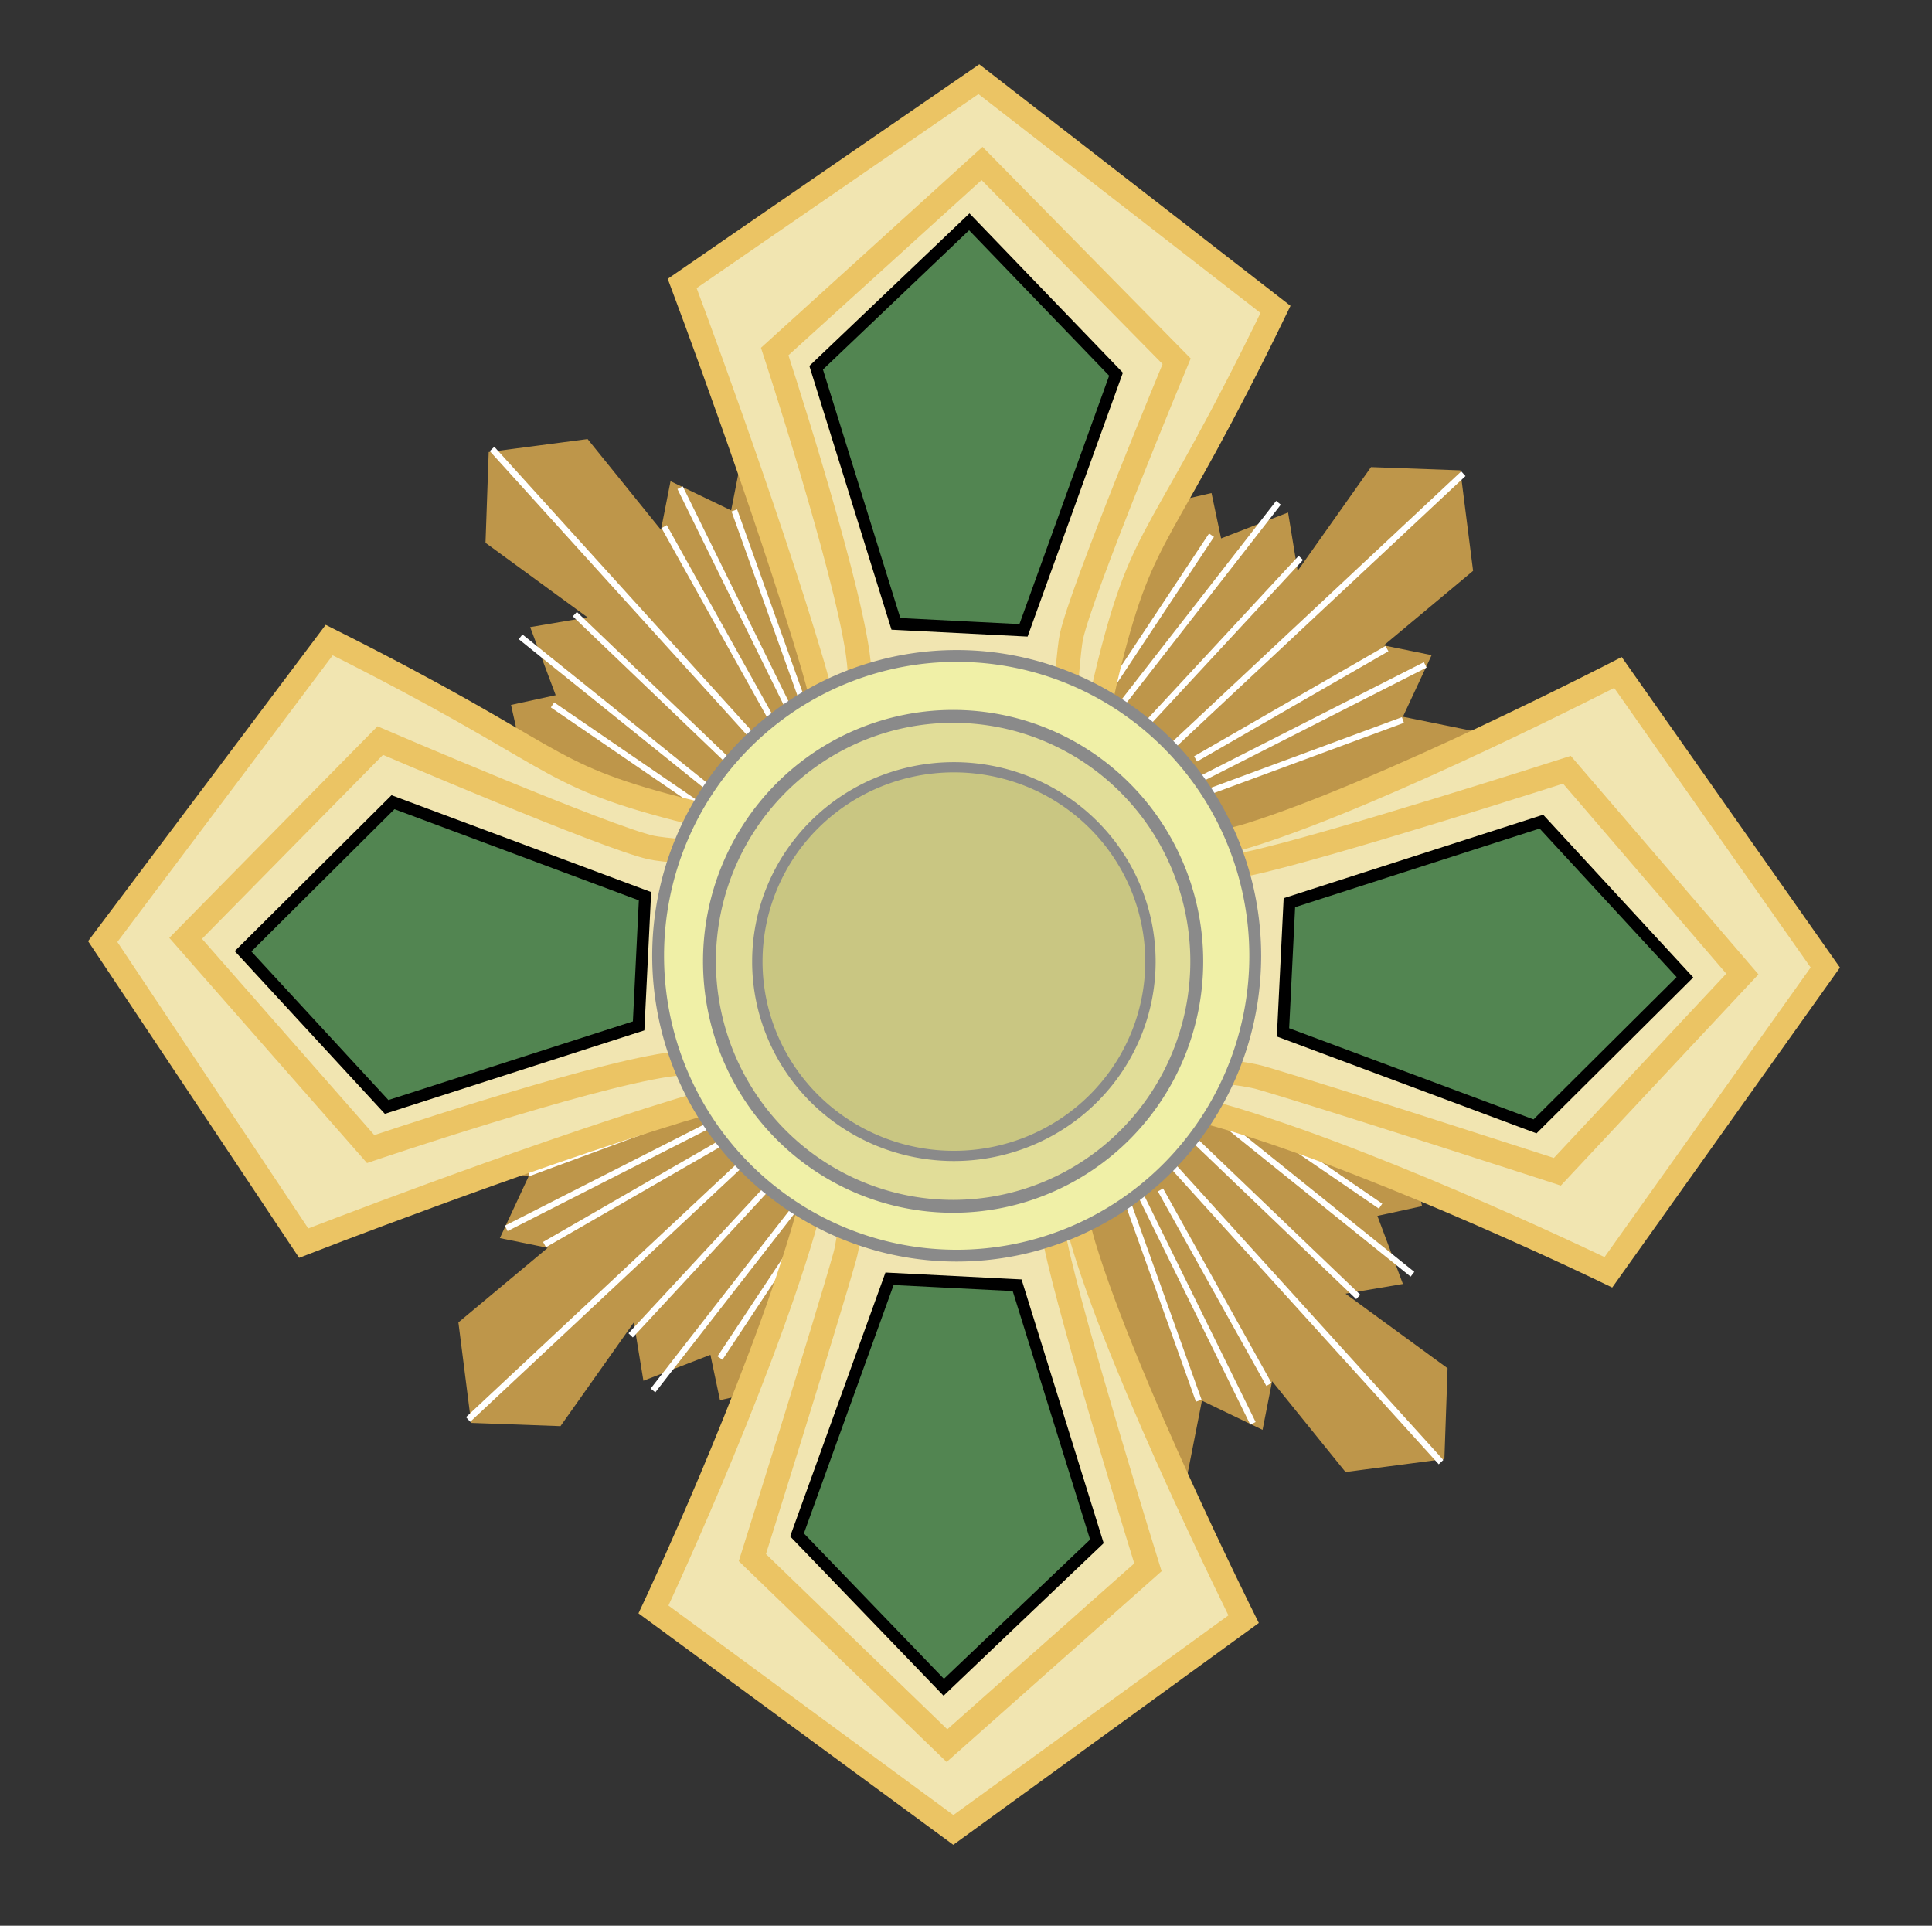 <?xml version="1.0" encoding="UTF-8" standalone="no"?>
<!-- Created with Inkscape (http://www.inkscape.org/) -->

<svg
   xmlns:dc="http://purl.org/dc/elements/1.1/"
   xmlns:cc="http://creativecommons.org/ns#"
   xmlns:rdf="http://www.w3.org/1999/02/22-rdf-syntax-ns#"
   xmlns:svg="http://www.w3.org/2000/svg"
   xmlns="http://www.w3.org/2000/svg"
   xmlns:sodipodi="http://sodipodi.sourceforge.net/DTD/sodipodi-0.dtd"
   xmlns:inkscape="http://www.inkscape.org/namespaces/inkscape"
   id="svg2985"
   version="1.1"
   inkscape:version="0.48.4 r9939"
   width="300"
   height="299"
   sodipodi:docname="Sergiy Radonejskiy - 2.svg">
  <rect width="100%" height="100%" fill="#333333" stroke="none"/>
  <defs
     id="defs2989" />
  <sodipodi:namedview
     pagecolor="#ffffff"
     bordercolor="#666666"
     borderopacity="1"
     objecttolerance="10"
     gridtolerance="10"
     guidetolerance="10"
     inkscape:pageopacity="0"
     inkscape:pageshadow="2"
     inkscape:window-width="1920"
     inkscape:window-height="1018"
     id="namedview2987"
     showgrid="false"
     inkscape:zoom="1.8633703"
     inkscape:cx="67.047681"
     inkscape:cy="146.9661"
     inkscape:window-x="-8"
     inkscape:window-y="-8"
     inkscape:window-maximized="1"
     inkscape:current-layer="svg2985" />
  <g
     id="g3953"
     transform="matrix(0.923,0,0,0.938,11.491,9.2)">
    <path
       inkscape:connector-curvature="0"
       id="path3937"
       d="m 113.772,58.575 -3.22,16.1 -10.197,-4.83 -1.61,8.05 -12.343,-15.027 -16.637,2.147 -0.537,15.027 17.173,12.343 -9.66,1.61 4.293,11.27 -7.513,1.61 2.683,11.807 57.959,22.003 15.027,-33.81 z"
       style="fill:#be964a;fill-opacity:1;stroke:none" />
    <path
       inkscape:connector-curvature="0"
       id="path3939"
       d="m 70.328,64.504 49.859,54.153"
       style="fill:none;stroke:#ffffff;stroke-width:1.05px;stroke-linecap:butt;stroke-linejoin:miter;stroke-opacity:1" />
    <path
       inkscape:connector-curvature="0"
       id="path3941"
       d="M 99.282,77.359 117.529,109.558"
       style="fill:none;stroke:#ffffff;stroke-width:1px;stroke-linecap:butt;stroke-linejoin:miter;stroke-opacity:1" />
    <path
       inkscape:connector-curvature="0"
       id="path3943"
       d="m 84.256,91.848 27.906,26.296"
       style="fill:none;stroke:#ffffff;stroke-width:1px;stroke-linecap:butt;stroke-linejoin:miter;stroke-opacity:1" />
    <path
       inkscape:connector-curvature="0"
       id="path3945"
       d="M 101.966,70.919 120.749,108.485"
       style="fill:none;stroke:#ffffff;stroke-width:1px;stroke-linecap:butt;stroke-linejoin:miter;stroke-opacity:1" />
    <path
       inkscape:connector-curvature="0"
       id="path3947"
       d="M 75.133,95.605 111.089,124.048"
       style="fill:none;stroke:#ffffff;stroke-width:1px;stroke-linecap:butt;stroke-linejoin:miter;stroke-opacity:1" />
    <path
       inkscape:connector-curvature="0"
       id="path3949"
       d="m 80.499,106.875 26.296,17.71"
       style="fill:none;stroke:#ffffff;stroke-width:1px;stroke-linecap:butt;stroke-linejoin:miter;stroke-opacity:1" />
    <path
       inkscape:connector-curvature="0"
       id="path3951"
       d="m 111.089,74.675 12.88,35.42"
       style="fill:none;stroke:#ffffff;stroke-width:1px;stroke-linecap:butt;stroke-linejoin:miter;stroke-opacity:1" />
  </g>
  <g
     transform="matrix(0,0.938,-0.923,0,286.768,7.587)"
     id="g3953-2">
    <path
       inkscape:connector-curvature="0"
       id="path3937-3"
       d="m 113.772,58.575 -3.22,16.1 -10.197,-4.83 -1.61,8.05 -12.343,-15.027 -16.637,2.147 -0.537,15.027 17.173,12.343 -9.66,1.61 4.293,11.27 -7.513,1.61 2.683,11.807 57.959,22.003 15.027,-33.81 z"
       style="fill:#be964a;fill-opacity:1;stroke:none" />
    <path
       inkscape:connector-curvature="0"
       id="path3939-2"
       d="m 70.328,64.504 49.859,54.153"
       style="fill:none;stroke:#ffffff;stroke-width:1.05px;stroke-linecap:butt;stroke-linejoin:miter;stroke-opacity:1" />
    <path
       inkscape:connector-curvature="0"
       id="path3941-2"
       d="M 99.282,77.359 117.529,109.558"
       style="fill:none;stroke:#ffffff;stroke-width:1px;stroke-linecap:butt;stroke-linejoin:miter;stroke-opacity:1" />
    <path
       inkscape:connector-curvature="0"
       id="path3943-1"
       d="m 84.256,91.848 27.906,26.296"
       style="fill:none;stroke:#ffffff;stroke-width:1px;stroke-linecap:butt;stroke-linejoin:miter;stroke-opacity:1" />
    <path
       inkscape:connector-curvature="0"
       id="path3945-6"
       d="M 101.966,70.919 120.749,108.485"
       style="fill:none;stroke:#ffffff;stroke-width:1px;stroke-linecap:butt;stroke-linejoin:miter;stroke-opacity:1" />
    <path
       inkscape:connector-curvature="0"
       id="path3947-8"
       d="M 75.133,95.605 111.089,124.048"
       style="fill:none;stroke:#ffffff;stroke-width:1px;stroke-linecap:butt;stroke-linejoin:miter;stroke-opacity:1" />
    <path
       inkscape:connector-curvature="0"
       id="path3949-5"
       d="m 80.499,106.875 26.296,17.71"
       style="fill:none;stroke:#ffffff;stroke-width:1px;stroke-linecap:butt;stroke-linejoin:miter;stroke-opacity:1" />
    <path
       inkscape:connector-curvature="0"
       id="path3951-7"
       d="m 111.089,74.675 12.88,35.42"
       style="fill:none;stroke:#ffffff;stroke-width:1px;stroke-linecap:butt;stroke-linejoin:miter;stroke-opacity:1" />
  </g>
  <g
     transform="matrix(-0.923,0,0,-0.938,288.677,287.522)"
     id="g3953-6">
    <path
       inkscape:connector-curvature="0"
       id="path3937-1"
       d="m 113.772,58.575 -3.22,16.1 -10.197,-4.83 -1.61,8.05 -12.343,-15.027 -16.637,2.147 -0.537,15.027 17.173,12.343 -9.66,1.61 4.293,11.27 -7.513,1.61 2.683,11.807 57.959,22.003 15.027,-33.81 z"
       style="fill:#be964a;fill-opacity:1;stroke:none" />
    <path
       inkscape:connector-curvature="0"
       id="path3939-8"
       d="m 70.328,64.504 49.859,54.153"
       style="fill:none;stroke:#ffffff;stroke-width:1.05px;stroke-linecap:butt;stroke-linejoin:miter;stroke-opacity:1" />
    <path
       inkscape:connector-curvature="0"
       id="path3941-9"
       d="M 99.282,77.359 117.529,109.558"
       style="fill:none;stroke:#ffffff;stroke-width:1px;stroke-linecap:butt;stroke-linejoin:miter;stroke-opacity:1" />
    <path
       inkscape:connector-curvature="0"
       id="path3943-2"
       d="m 84.256,91.848 27.906,26.296"
       style="fill:none;stroke:#ffffff;stroke-width:1px;stroke-linecap:butt;stroke-linejoin:miter;stroke-opacity:1" />
    <path
       inkscape:connector-curvature="0"
       id="path3945-7"
       d="M 101.966,70.919 120.749,108.485"
       style="fill:none;stroke:#ffffff;stroke-width:1px;stroke-linecap:butt;stroke-linejoin:miter;stroke-opacity:1" />
    <path
       inkscape:connector-curvature="0"
       id="path3947-9"
       d="M 75.133,95.605 111.089,124.048"
       style="fill:none;stroke:#ffffff;stroke-width:1px;stroke-linecap:butt;stroke-linejoin:miter;stroke-opacity:1" />
    <path
       inkscape:connector-curvature="0"
       id="path3949-54"
       d="m 80.499,106.875 26.296,17.71"
       style="fill:none;stroke:#ffffff;stroke-width:1px;stroke-linecap:butt;stroke-linejoin:miter;stroke-opacity:1" />
    <path
       inkscape:connector-curvature="0"
       id="path3951-3"
       d="m 111.089,74.675 12.88,35.42"
       style="fill:none;stroke:#ffffff;stroke-width:1px;stroke-linecap:butt;stroke-linejoin:miter;stroke-opacity:1" />
  </g>
  <g
     transform="matrix(0,-0.938,0.923,0,13.152,286.367)"
     id="g3953-1">
    <path
       inkscape:connector-curvature="0"
       id="path3937-2"
       d="m 113.772,58.575 -3.22,16.1 -10.197,-4.83 -1.61,8.05 -12.343,-15.027 -16.637,2.147 -0.537,15.027 17.173,12.343 -9.66,1.61 4.293,11.27 -7.513,1.61 2.683,11.807 57.959,22.003 15.027,-33.81 z"
       style="fill:#be964a;fill-opacity:1;stroke:none" />
    <path
       inkscape:connector-curvature="0"
       id="path3939-3"
       d="m 70.328,64.504 49.859,54.153"
       style="fill:none;stroke:#ffffff;stroke-width:1.05px;stroke-linecap:butt;stroke-linejoin:miter;stroke-opacity:1" />
    <path
       inkscape:connector-curvature="0"
       id="path3941-3"
       d="M 99.282,77.359 117.529,109.558"
       style="fill:none;stroke:#ffffff;stroke-width:1px;stroke-linecap:butt;stroke-linejoin:miter;stroke-opacity:1" />
    <path
       inkscape:connector-curvature="0"
       id="path3943-4"
       d="m 84.256,91.848 27.906,26.296"
       style="fill:none;stroke:#ffffff;stroke-width:1px;stroke-linecap:butt;stroke-linejoin:miter;stroke-opacity:1" />
    <path
       inkscape:connector-curvature="0"
       id="path3945-1"
       d="M 101.966,70.919 120.749,108.485"
       style="fill:none;stroke:#ffffff;stroke-width:1px;stroke-linecap:butt;stroke-linejoin:miter;stroke-opacity:1" />
    <path
       inkscape:connector-curvature="0"
       id="path3947-1"
       d="M 75.133,95.605 111.089,124.048"
       style="fill:none;stroke:#ffffff;stroke-width:1px;stroke-linecap:butt;stroke-linejoin:miter;stroke-opacity:1" />
    <path
       inkscape:connector-curvature="0"
       id="path3949-3"
       d="m 80.499,106.875 26.296,17.71"
       style="fill:none;stroke:#ffffff;stroke-width:1px;stroke-linecap:butt;stroke-linejoin:miter;stroke-opacity:1" />
    <path
       inkscape:connector-curvature="0"
       id="path3951-8"
       d="m 111.089,74.675 12.88,35.42"
       style="fill:none;stroke:#ffffff;stroke-width:1px;stroke-linecap:butt;stroke-linejoin:miter;stroke-opacity:1" />
  </g>
  <g
     id="g3791"
     transform="matrix(0.923,0,0,0.938,11.491,9.2)">
    <path
       inkscape:connector-curvature="0"
       id="path3767"
       d="m 42.933,96.142 c 39.176,19.32 35.42,22.003 58.496,27.906 23.076,5.903 74.059,11.27 96.599,4.293 22.54,-6.977 61.716,-26.833 61.716,-26.833 l 34.883,48.836 -36.493,50.446 c 0,0 -35.956,-17.173 -62.789,-25.223 -26.833,-8.05 -66.546,-9.66 -93.379,-1.61 -26.833,8.05 -63.326,22.003 -63.326,22.003 L 4.83,146.051 z"
       style="fill:#f1e5b1;fill-opacity:1;stroke:#ebc464;stroke-width:4;stroke-linecap:round;stroke-linejoin:miter;stroke-miterlimit:4;stroke-opacity:1;stroke-dasharray:none" />
    <path
       inkscape:connector-curvature="0"
       id="path3769"
       d="M 18.783,145.515 51.52,112.778 c 0,0 38.103,16.1 45.616,17.71 7.513,1.61 87.476,5.367 100.356,2.683 12.88,-2.683 53.666,-15.563 53.666,-15.563 l 29.516,33.81 -31.126,32.736 c 0,0 -38.64,-12.343 -49.91,-15.563 -11.27,-3.22 -85.329,-4.293 -99.819,-2.147 -14.49,2.147 -49.91,13.953 -49.91,13.953 z"
       style="fill:#f1e5b1;fill-opacity:1;stroke:#ebc464;stroke-width:4;stroke-linecap:butt;stroke-linejoin:miter;stroke-miterlimit:4;stroke-opacity:1;stroke-dasharray:none" />
    <path
       inkscape:connector-curvature="0"
       id="path3771"
       d="m 271.014,151.955 -25.223,24.686 -42.396,-15.563 1.073,-21.466 42.396,-13.417 z"
       style="fill:#528551;fill-opacity:1;stroke:#000000;stroke-width:2;stroke-linecap:butt;stroke-linejoin:miter;stroke-miterlimit:4;stroke-opacity:1;stroke-dasharray:none" />
    <path
       inkscape:connector-curvature="0"
       id="path3771-1"
       d="m 28.443,147.661 25.223,-24.686 42.396,15.563 -1.073,21.466 -42.396,13.417 z"
       style="fill:#528551;fill-opacity:1;stroke:#000000;stroke-width:2;stroke-linecap:butt;stroke-linejoin:miter;stroke-miterlimit:4;stroke-opacity:1;stroke-dasharray:none" />
  </g>
  <g
     transform="matrix(0,0.938,-0.923,0,286.801,7.764)"
     id="g3791-7">
    <path
       inkscape:connector-curvature="0"
       id="path3767-4"
       d="m 42.933,96.142 c 39.176,19.32 35.42,22.003 58.496,27.906 23.076,5.903 74.059,11.27 96.599,4.293 22.54,-6.977 61.716,-26.833 61.716,-26.833 l 34.883,48.836 -36.493,50.446 c 0,0 -35.956,-17.173 -62.789,-25.223 -26.833,-8.05 -66.546,-9.66 -93.379,-1.61 -26.833,8.05 -63.326,22.003 -63.326,22.003 L 4.83,146.051 z"
       style="fill:#f1e5b1;fill-opacity:1;stroke:#ebc464;stroke-width:4;stroke-linecap:round;stroke-linejoin:miter;stroke-miterlimit:4;stroke-opacity:1;stroke-dasharray:none" />
    <path
       inkscape:connector-curvature="0"
       id="path3769-0"
       d="M 18.783,145.515 51.52,112.778 c 0,0 38.103,16.1 45.616,17.71 7.513,1.61 87.476,5.367 100.356,2.683 12.88,-2.683 53.666,-15.563 53.666,-15.563 l 29.516,33.81 -31.126,32.736 c 0,0 -38.64,-12.343 -49.91,-15.563 -11.27,-3.22 -85.329,-4.293 -99.819,-2.147 -14.49,2.147 -49.91,13.953 -49.91,13.953 z"
       style="fill:#f1e5b1;fill-opacity:1;stroke:#ebc464;stroke-width:4;stroke-linecap:butt;stroke-linejoin:miter;stroke-miterlimit:4;stroke-opacity:1;stroke-dasharray:none" />
    <path
       inkscape:connector-curvature="0"
       id="path3771-9"
       d="m 271.014,151.955 -25.223,24.686 -42.396,-15.563 1.073,-21.466 42.396,-13.417 z"
       style="fill:#528551;fill-opacity:1;stroke:#000000;stroke-width:2;stroke-linecap:butt;stroke-linejoin:miter;stroke-miterlimit:4;stroke-opacity:1;stroke-dasharray:none" />
    <path
       inkscape:connector-curvature="0"
       id="path3771-1-4"
       d="m 28.443,147.661 25.223,-24.686 42.396,15.563 -1.073,21.466 -42.396,13.417 z"
       style="fill:#528551;fill-opacity:1;stroke:#000000;stroke-width:2;stroke-linecap:butt;stroke-linejoin:miter;stroke-miterlimit:4;stroke-opacity:1;stroke-dasharray:none" />
  </g>
  <path
     sodipodi:type="arc"
     style="fill:#f0f0a7;fill-opacity:1;stroke:#8a8a8a;stroke-width:2;stroke-linecap:round;stroke-linejoin:miter;stroke-miterlimit:4;stroke-opacity:1;stroke-dasharray:none"
     id="path3827"
     sodipodi:cx="150.26535"
     sodipodi:cy="149.00298"
     sodipodi:rx="50.446224"
     sodipodi:ry="50.714558"
     d="m 200.712,149.003 a 50.446,50.715 0 1 1 -100.892,0 50.446,50.715 0 1 1 100.892,0 z"
     transform="matrix(0.919,0,0,0.918,10.459,11.618)" />
  <path
     sodipodi:type="arc"
     style="fill:#e1dd98;fill-opacity:1;stroke:#8a8a8a;stroke-width:2.667;stroke-linecap:round;stroke-linejoin:miter;stroke-miterlimit:4;stroke-opacity:1;stroke-dasharray:none"
     id="path3827-8"
     sodipodi:cx="150.26535"
     sodipodi:cy="149.00298"
     sodipodi:rx="50.446224"
     sodipodi:ry="50.714558"
     d="m 200.712,149.003 a 50.446,50.715 0 1 1 -100.892,0 50.446,50.715 0 1 1 100.892,0 z"
     transform="matrix(0.75,0,0,0.75,35.299,37.512)" />
  <path
     sodipodi:type="arc"
     style="fill:#c9c682;fill-opacity:1;stroke:#8a8a8a;stroke-width:2.667;stroke-linecap:round;stroke-linejoin:miter;stroke-miterlimit:4;stroke-opacity:1;stroke-dasharray:none"
     id="path3827-8-7"
     sodipodi:cx="150.26535"
     sodipodi:cy="149.00298"
     sodipodi:rx="50.446224"
     sodipodi:ry="50.714558"
     d="m 200.712,149.003 a 50.446,50.715 0 1 1 -100.892,0 50.446,50.715 0 1 1 100.892,0 z"
     transform="matrix(0.605,0,0,0.595,57.208,60.643)" />
</svg>
